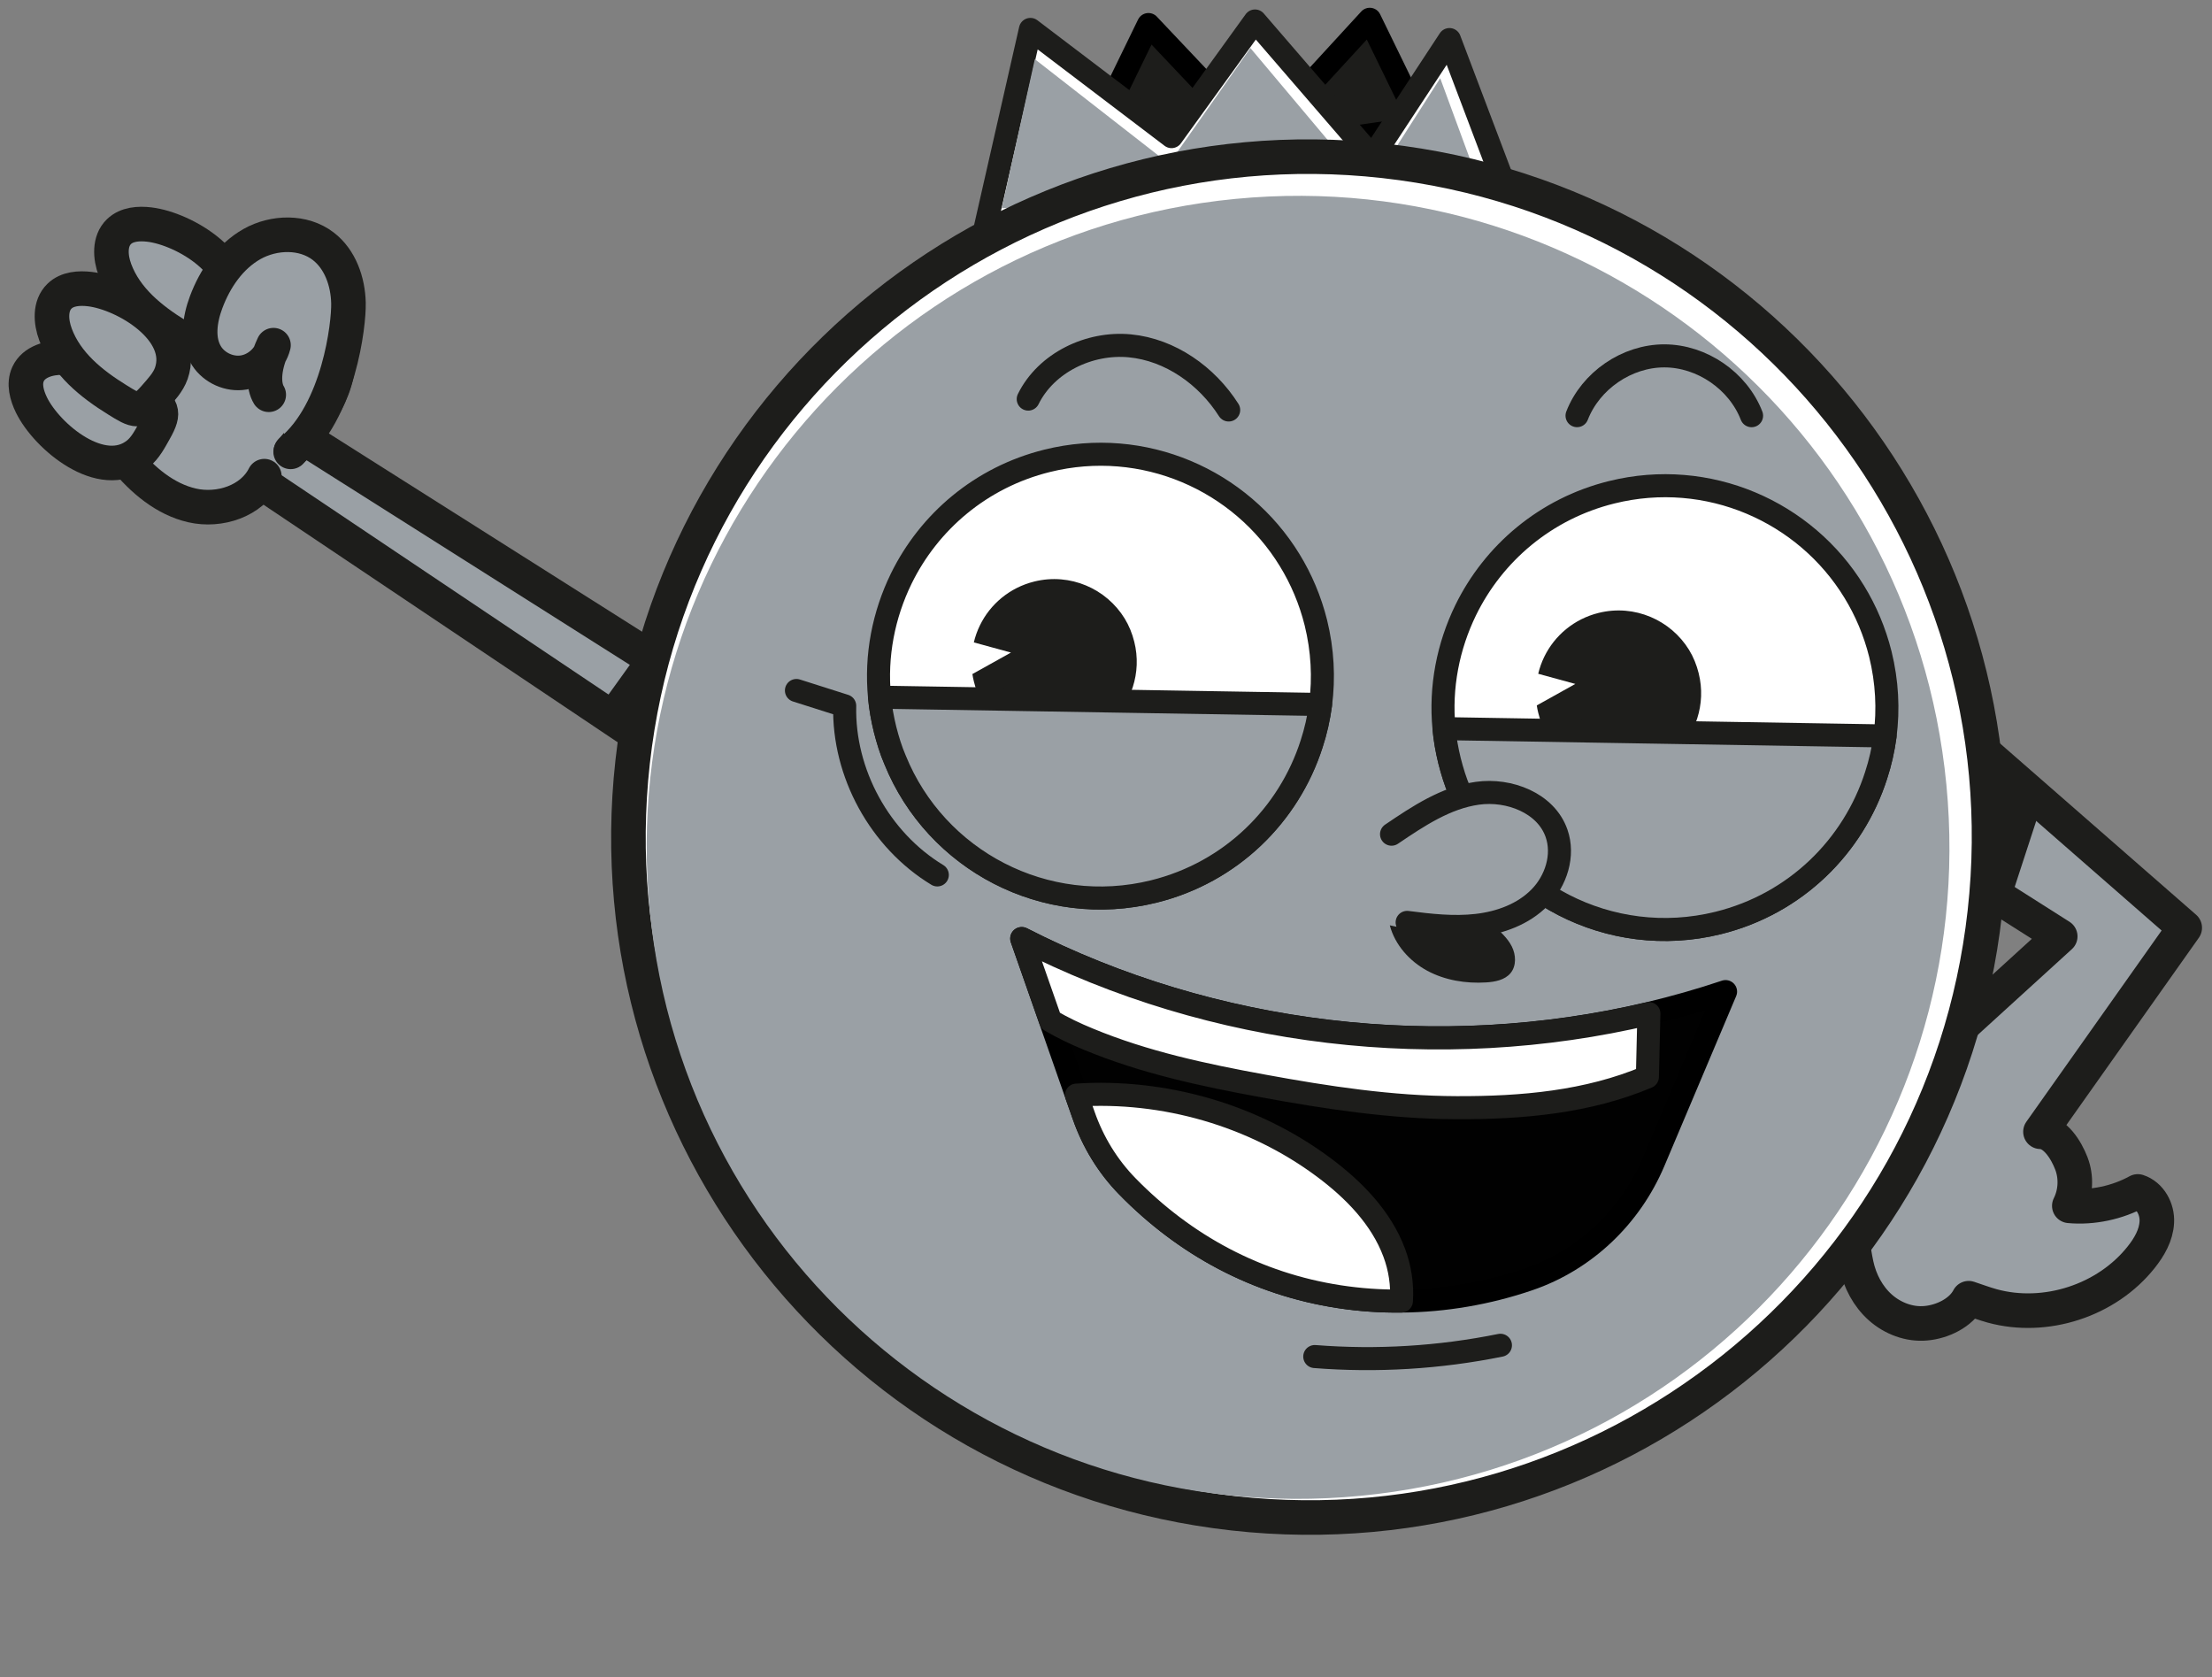 <svg width="215" height="163" viewBox="0 0 215 163" fill="none" xmlns="http://www.w3.org/2000/svg">
<rect x="0" y="0" width="215" height="163" fill="#808080" stroke="none"/>
<path d="M28.028 41.619L76.503 72.299L87.956 88.837L23.445 45.572C24.97 44.325 26.578 42.952 28.028 41.619Z" fill="#9AA0A5" stroke="#1D1D1B" stroke-width="3.36" stroke-linecap="round" stroke-linejoin="round"/>
<path d="M28.251 43.91C30.761 40.947 33.446 37.413 32.767 33.588C32.064 29.554 27.606 26.997 23.523 27.242C19.44 27.487 15.792 29.869 12.757 32.623C11.401 33.85 10.076 35.255 9.625 37.017C8.939 39.664 10.373 42.41 12.108 44.526C13.832 46.633 16.023 48.51 18.676 49.116C21.329 49.722 24.472 48.704 25.693 46.274" fill="#9AA0A5"/>
<path d="M28.251 43.91C30.761 40.947 33.446 37.413 32.767 33.588C32.064 29.554 27.606 26.997 23.523 27.242C19.44 27.487 15.792 29.869 12.757 32.623C11.401 33.85 10.076 35.255 9.625 37.017C8.939 39.664 10.373 42.41 12.108 44.526C13.832 46.633 16.023 48.51 18.676 49.116C21.329 49.722 24.472 48.704 25.693 46.274" stroke="#1D1D1B" stroke-width="3.36" stroke-linecap="round" stroke-linejoin="round"/>
<path d="M11.176 26.229C10.708 24.986 10.611 23.429 11.565 22.508C12.321 21.779 13.478 21.697 14.518 21.822C17.94 22.23 23.893 25.786 22.433 30.005C22.118 30.896 21.441 31.6 20.833 32.299C19.384 33.963 18.977 33.698 17.173 32.578C14.672 31.031 12.236 29.079 11.177 26.239L11.176 26.229Z" fill="#9AA0A5" stroke="#1D1D1B" stroke-width="3.36" stroke-linecap="round" stroke-linejoin="round"/>
<path d="M6.117 34.751C4.793 34.723 3.286 35.148 2.73 36.345C2.288 37.294 2.599 38.417 3.058 39.36C4.574 42.452 9.911 46.898 13.395 44.116C14.13 43.529 14.576 42.649 15.027 41.85C16.119 39.928 15.73 39.642 14.074 38.312C11.785 36.471 9.137 34.813 6.107 34.752L6.117 34.751Z" fill="#9AA0A5" stroke="#1D1D1B" stroke-width="3.36" stroke-linecap="round" stroke-linejoin="round"/>
<path d="M28.286 43.827C32.944 39.97 33.92 31.522 33.87 29.442C33.821 27.361 33.064 25.194 31.422 23.933C29.486 22.441 26.625 22.519 24.495 23.714C22.366 24.919 20.897 27.065 20.038 29.363C19.403 31.056 19.108 33.078 20.085 34.6C20.839 35.766 22.313 36.425 23.681 36.199C25.05 35.974 26.245 34.887 26.582 33.544C25.459 35.938 25.652 37.599 26.121 38.362" fill="#9AA0A5"/>
<path d="M28.286 43.827C32.944 39.97 33.92 31.522 33.87 29.442C33.821 27.361 33.064 25.194 31.422 23.933C29.486 22.441 26.625 22.519 24.495 23.714C22.366 24.919 20.897 27.065 20.038 29.363C19.403 31.056 19.108 33.078 20.085 34.6C20.839 35.766 22.313 36.425 23.681 36.199C25.05 35.974 26.245 34.887 26.582 33.544C25.459 35.938 25.652 37.599 26.121 38.362" stroke="#1D1D1B" stroke-width="3.36" stroke-linecap="round" stroke-linejoin="round"/>
<path d="M5.396 32.501C4.927 31.258 4.83 29.701 5.785 28.78C6.531 28.052 7.698 27.969 8.738 28.095C12.16 28.502 18.113 32.058 16.653 36.277C16.338 37.169 15.66 37.872 15.053 38.572C13.603 40.235 13.196 39.97 11.393 38.85C8.892 37.303 6.455 35.351 5.396 32.511L5.396 32.501Z" fill="#9AA0A5" stroke="#1D1D1B" stroke-width="3.36" stroke-linecap="round" stroke-linejoin="round"/>
<path d="M58.127 68.917L61.556 64.144L63.764 66.932L62.123 74.038L58.127 68.917Z" fill="#1D1D1B"/>
<path d="M187.885 83.151L200.248 90.996L184.482 105.356C180.374 110.011 179.138 116.851 180.439 122.922C180.777 124.494 181.562 125.988 182.761 127.055C183.959 128.123 185.591 128.742 187.185 128.593C188.789 128.453 190.609 127.588 191.351 126.159C192.109 126.412 192.868 126.695 193.633 126.908C198.821 128.327 204.772 126.393 208.116 122.176C208.906 121.185 209.575 120.031 209.636 118.765C209.708 117.498 208.983 116.171 207.787 115.784C205.811 116.87 203.389 117.392 201.131 117.182C201.764 115.92 201.839 114.392 201.335 113.071C200.832 111.75 199.741 110.004 198.327 109.983L212.35 90.16L189.131 69.877L187.875 83.151L187.885 83.151Z" fill="#9AA0A5" stroke="#1D1D1B" stroke-width="3.36" stroke-linecap="round" stroke-linejoin="round"/>
<path d="M194.348 86.525L194.363 76.174L198.058 79.34L195.627 86.786L194.348 86.525Z" fill="#1D1D1B"/>
<path d="M104.361 17.306L111.626 2.385L122.3 13.672L133.136 1.874L138.249 12.366L104.361 17.306Z" fill="#1D1D1B" stroke="black" stroke-width="2.24" stroke-linecap="round" stroke-linejoin="round"/>
<path d="M95.797 21.999L100.153 2.86L113.869 13.276L121.984 2.039L133.39 15.254L140.883 3.845L146.367 18.331L95.797 21.999Z" fill="white" stroke="#1D1D1B" stroke-width="2.24" stroke-linecap="round" stroke-linejoin="round"/>
<path d="M100.594 5.759L113.623 15.917L121.537 4.672L132.415 17.609L97.37 20.238L100.584 5.749L100.594 5.759ZM139.986 7.608L143.364 16.786L133.651 17.512L139.986 7.598L139.986 7.608Z" fill="#9AA0A5"/>
<path d="M192.919 88.67C196.963 52.378 170.821 19.679 134.528 15.635C98.236 11.591 65.537 37.733 61.493 74.025C57.449 110.318 83.591 143.017 119.884 147.061C156.176 151.105 188.875 124.963 192.919 88.67Z" fill="white" stroke="#1D1D1B" stroke-width="3.36" stroke-linecap="round" stroke-linejoin="round"/>
<path d="M132.259 145.361C167.062 141.997 192.547 111.056 189.183 76.253C185.819 41.45 154.878 15.964 120.075 19.329C85.272 22.693 59.786 53.634 63.151 88.437C66.515 123.24 97.456 148.726 132.259 145.361Z" fill="#9AA0A5"/>
<path d="M128.355 68.471C128.177 69.784 127.887 71.075 127.482 72.303C125.276 79.173 119.674 84.773 112.135 86.636C101.607 89.237 90.966 83.62 87 73.848C86.59 72.901 86.288 71.908 86.023 70.873C85.767 69.827 85.582 68.786 85.487 67.75C85.094 63.697 85.889 59.739 87.594 56.236C90.295 50.717 95.335 46.375 101.788 44.78C111.142 42.463 120.59 46.642 125.355 54.44C126.482 56.274 127.351 58.324 127.899 60.514C128.557 63.188 128.694 65.875 128.355 68.461L128.355 68.471Z" fill="white" stroke="#1D1D1B" stroke-width="2.24" stroke-linecap="round" stroke-linejoin="round"/>
<path d="M110.25 62.377C110.625 63.877 110.548 65.384 110.104 66.765C109.282 69.331 107.188 71.415 104.385 72.111C100.458 73.078 96.49 70.991 95.021 67.356C94.868 66.994 94.755 66.631 94.661 66.236C94.595 65.989 94.55 65.742 94.515 65.503L98.262 63.416L94.653 62.429C94.788 61.859 94.984 61.306 95.242 60.779C96.245 58.712 98.138 57.101 100.536 56.511C104.019 55.652 107.533 57.206 109.317 60.111C109.73 60.786 110.049 61.558 110.25 62.377Z" fill="#1D1D1B"/>
<path d="M91.104 85.024C85.512 81.636 81.95 75.135 82.103 68.593L77.411 67.102" stroke="#1D1D1B" stroke-width="2.24" stroke-linecap="round" stroke-linejoin="round"/>
<path d="M128.355 68.471C128.177 69.784 127.887 71.075 127.482 72.303C125.276 79.173 119.674 84.773 112.135 86.636C101.607 89.237 90.966 83.62 87 73.848C86.59 72.901 86.288 71.908 86.023 70.873C85.767 69.827 85.582 68.786 85.487 67.75L128.355 68.461L128.355 68.471Z" fill="#9AA0A5" stroke="#1D1D1B" stroke-width="2.24" stroke-linecap="round" stroke-linejoin="round"/>
<path d="M183.222 71.529C183.044 72.842 182.754 74.133 182.349 75.361C180.143 82.231 174.541 87.831 167.003 89.694C156.474 92.295 145.833 86.677 141.867 76.906C141.457 75.959 141.155 74.966 140.89 73.931C140.634 72.885 140.449 71.844 140.354 70.808C139.961 66.754 140.756 62.797 142.461 59.294C145.162 53.775 150.202 49.433 156.655 47.838C166.009 45.52 175.457 49.7 180.222 57.498C181.349 59.332 182.218 61.382 182.766 63.572C183.424 66.246 183.561 68.933 183.222 71.519L183.222 71.529Z" fill="white" stroke="#1D1D1B" stroke-width="2.24" stroke-linecap="round" stroke-linejoin="round"/>
<path d="M165.108 65.435C165.482 66.935 165.405 68.443 164.961 69.823C164.139 72.389 162.045 74.474 159.242 75.16C155.315 76.126 151.347 74.039 149.877 70.404C149.725 70.043 149.612 69.679 149.517 69.284C149.452 69.038 149.406 68.79 149.371 68.552L153.118 66.464L149.51 65.477C149.645 64.908 149.841 64.354 150.098 63.827C151.101 61.761 152.995 60.15 155.393 59.559C158.876 58.7 162.389 60.255 164.174 63.159C164.587 63.835 164.905 64.606 165.107 65.425L165.108 65.435Z" fill="#1D1D1B"/>
<path d="M183.222 71.529C183.044 72.842 182.754 74.133 182.349 75.361C180.143 82.231 174.541 87.831 167.003 89.694C156.474 92.295 145.833 86.677 141.867 76.906C141.457 75.959 141.155 74.966 140.89 73.931C140.634 72.885 140.449 71.844 140.354 70.808L183.222 71.519L183.222 71.529Z" fill="#9AA0A5" stroke="#1D1D1B" stroke-width="2.24" stroke-linecap="round" stroke-linejoin="round"/>
<path d="M135.253 81.066C137.83 79.322 140.523 77.52 143.602 77.088C146.681 76.655 150.264 78.034 151.289 80.976C152.043 83.114 151.247 85.608 149.655 87.22C148.063 88.843 145.809 89.665 143.551 89.926C141.293 90.187 139.023 89.928 136.77 89.638" fill="#9AA0A5"/>
<path d="M135.253 81.066C137.83 79.322 140.523 77.52 143.602 77.088C146.681 76.655 150.264 78.034 151.289 80.976C152.043 83.114 151.247 85.608 149.655 87.22C148.063 88.843 145.809 89.665 143.551 89.926C141.293 90.187 139.023 89.928 136.77 89.638" stroke="#1D1D1B" stroke-width="2.24" stroke-linecap="round" stroke-linejoin="round"/>
<path d="M167.719 96.363L160.735 112.89C158.474 118.231 154.078 122.443 148.594 124.319C144.611 125.679 140.408 126.403 136.212 126.434C134.179 126.461 132.156 126.316 130.163 126.01C122.131 124.778 115.162 120.995 109.597 115.311C107.671 113.347 106.231 110.982 105.328 108.393L104.634 106.422L102.097 99.176L99.305 91.205C117.905 100.735 139.937 103.297 160.257 98.492C162.775 97.894 165.266 97.187 167.719 96.363Z" fill="#010101" stroke="black" stroke-width="2.24" stroke-linecap="round" stroke-linejoin="round"/>
<path d="M136.212 126.434C134.179 126.461 132.156 126.316 130.163 126.01C122.131 124.778 115.162 120.995 109.597 115.311C107.671 113.347 106.231 110.982 105.328 108.393L104.633 106.422C113.126 105.872 121.827 108.355 128.657 113.439C131.578 115.612 134.253 118.34 135.518 121.748C136.071 123.227 136.323 124.854 136.212 126.434Z" fill="white" stroke="#1D1D1B" stroke-width="2.24" stroke-linecap="round" stroke-linejoin="round"/>
<path d="M160.268 98.501L160.121 104.652C154.303 107.109 147.905 107.669 141.581 107.643C135.268 107.626 128.997 106.675 122.773 105.531C116.996 104.478 111.208 103.237 105.797 100.989C104.543 100.476 103.294 99.883 102.108 99.186L99.316 91.214C117.916 100.744 139.948 103.306 160.268 98.501Z" fill="white" stroke="#1D1D1B" stroke-width="2.24" stroke-linecap="round" stroke-linejoin="round"/>
<path d="M127.791 131.829C133.823 132.304 139.911 131.934 145.838 130.733" stroke="#1D1D1B" stroke-width="2.24" stroke-linecap="round" stroke-linejoin="round"/>
<path d="M145.103 89.899C145.802 90.507 146.512 91.134 146.935 91.959C147.357 92.784 147.404 93.864 146.817 94.572C146.258 95.238 145.317 95.417 144.449 95.471C142.482 95.594 140.468 95.268 138.737 94.344C137.006 93.41 135.584 91.826 135.085 89.923C138.125 90.635 142.007 90.223 145.113 89.909L145.103 89.899Z" fill="#1D1D1B"/>
<path d="M99.941 38.783C101.693 35.237 105.886 33.232 109.817 33.608C113.748 33.984 117.303 36.507 119.424 39.842" stroke="#1D1D1B" stroke-width="2.24" stroke-linecap="round" stroke-linejoin="round"/>
<path d="M153.284 40.393C154.605 36.994 158.122 34.581 161.769 34.583C165.416 34.586 168.934 37.002 170.248 40.396" stroke="#1D1D1B" stroke-width="2.24" stroke-linecap="round" stroke-linejoin="round"/>
</svg>

